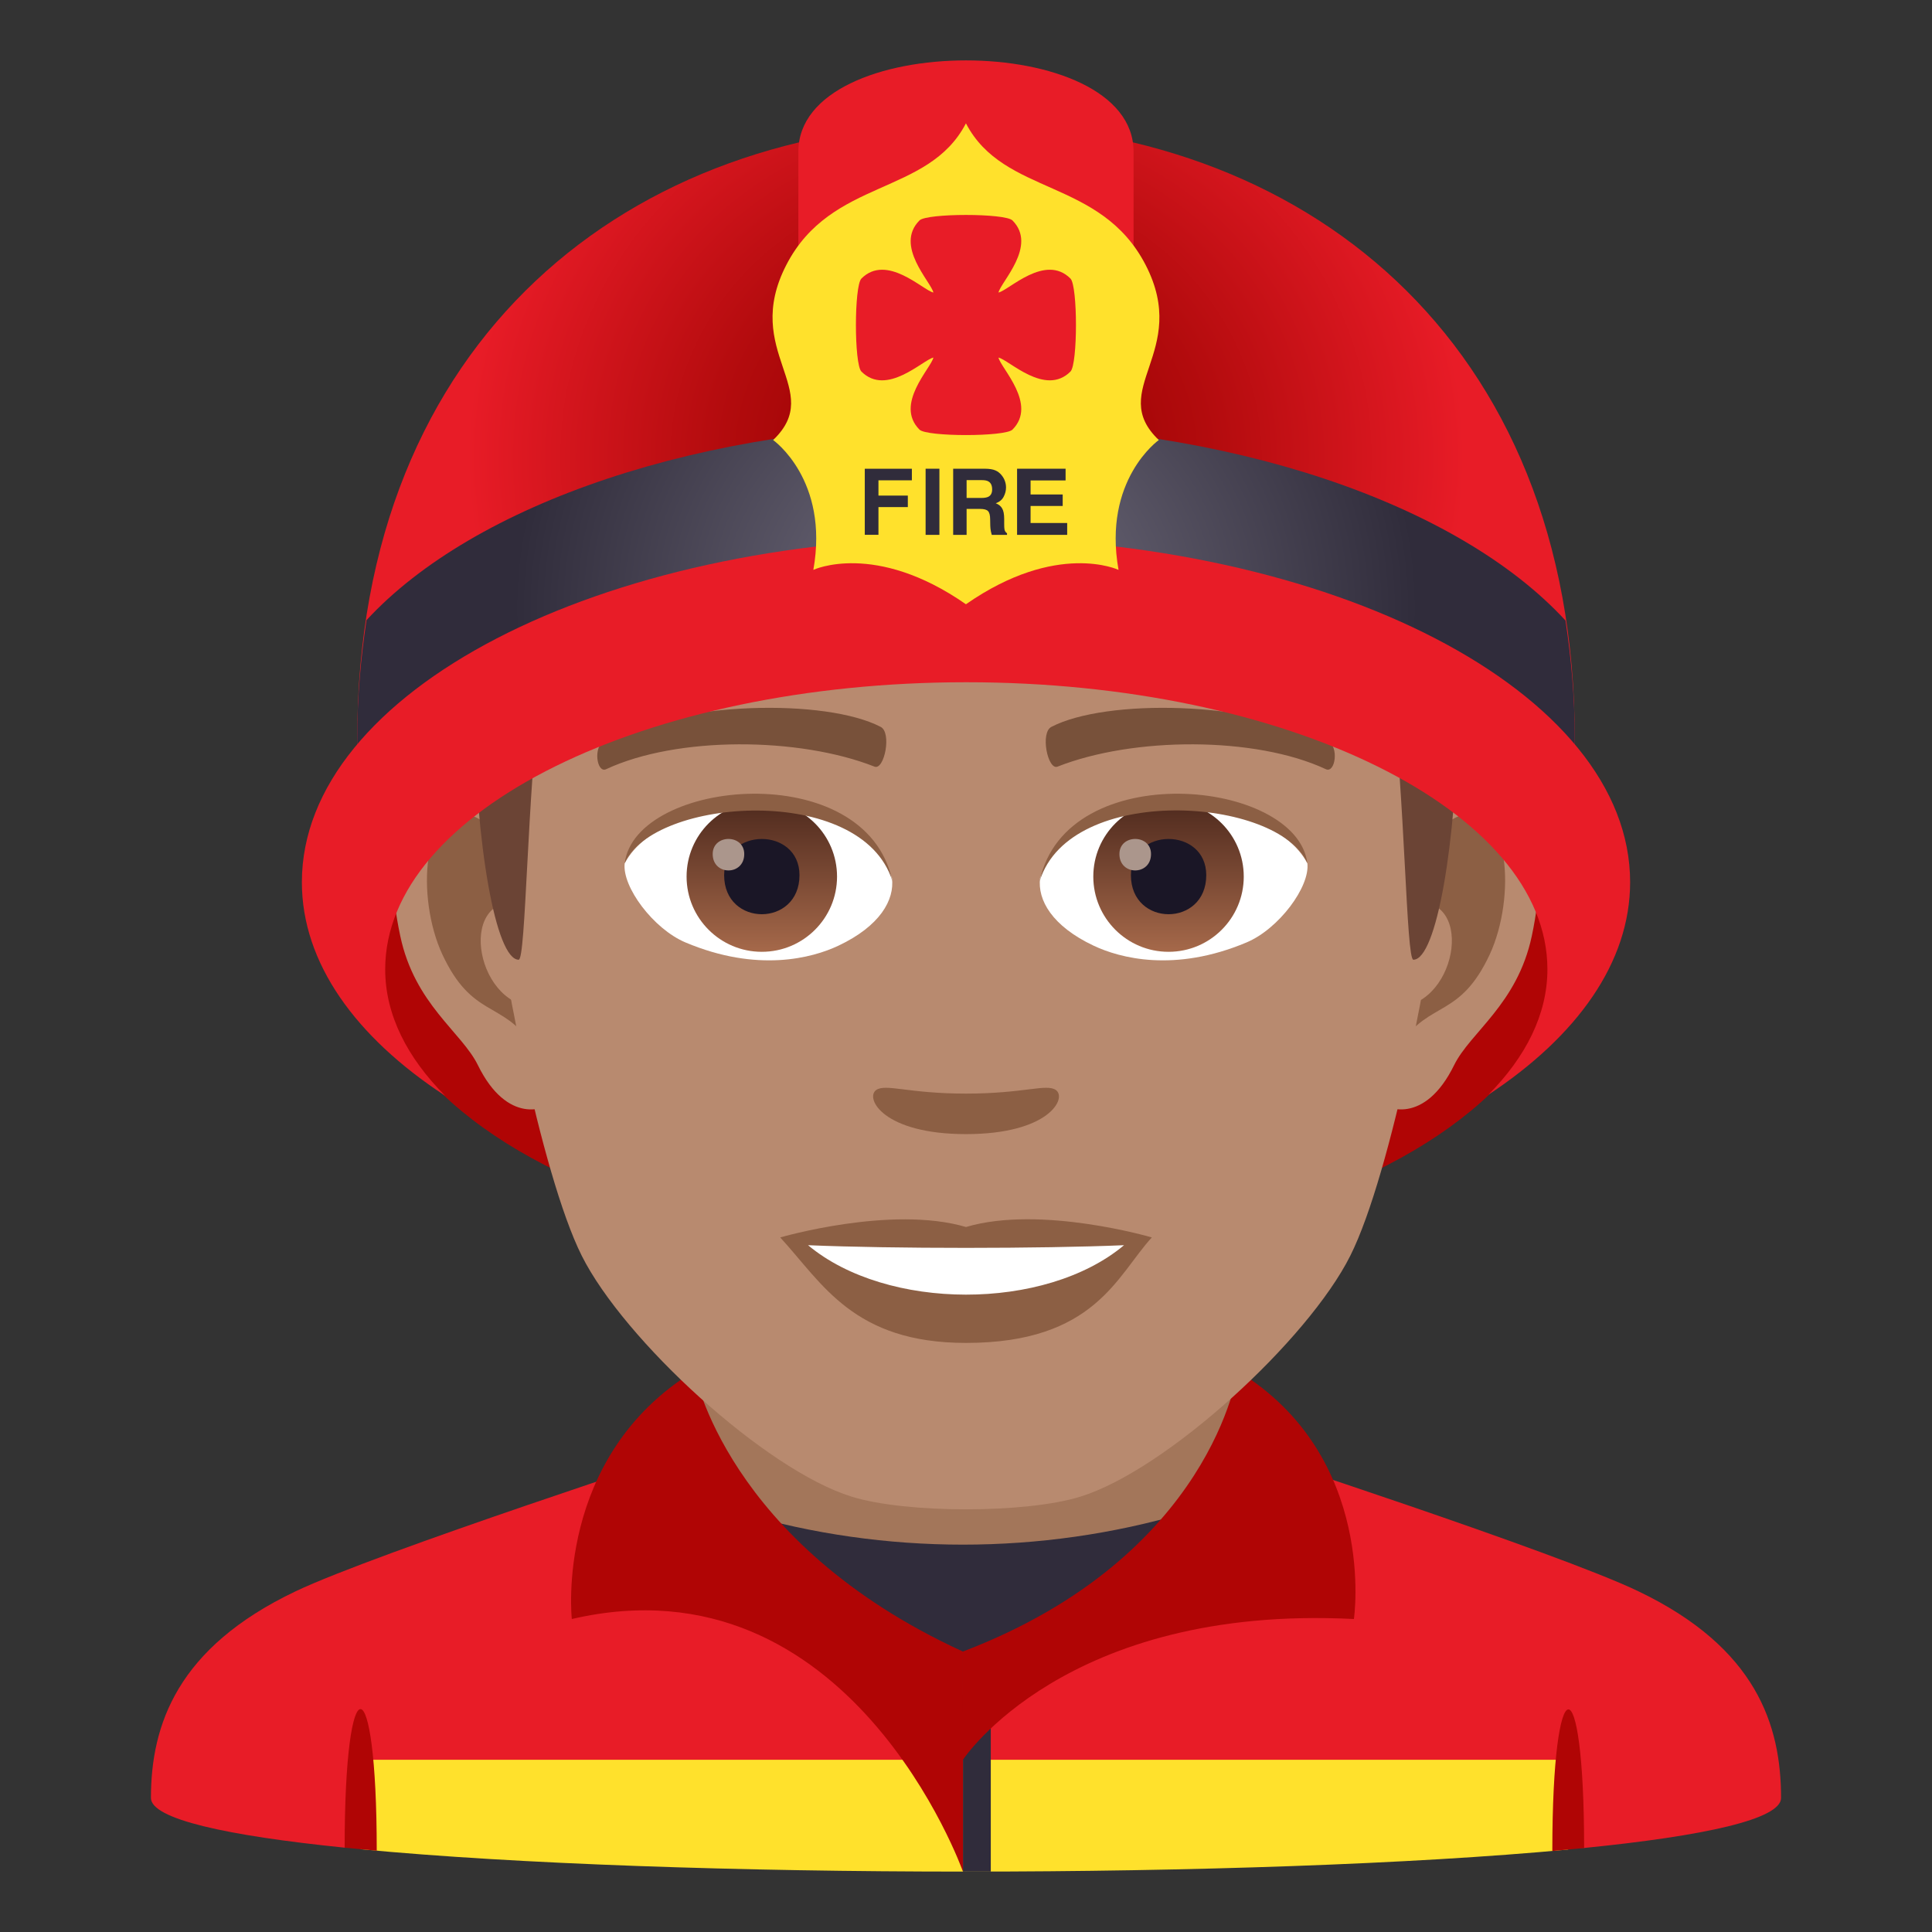 <?xml version="1.0" encoding="utf-8"?>
<!-- Generator: Adobe Illustrator 15.0.0, SVG Export Plug-In . SVG Version: 6.00 Build 0)  -->
<!DOCTYPE svg PUBLIC "-//W3C//DTD SVG 1.1//EN" "http://www.w3.org/Graphics/SVG/1.1/DTD/svg11.dtd">
<svg version="1.1" id="Layer_1" xmlns:x="http://ns.adobe.com/Extensibility/1.0/" xmlns:i="http://ns.adobe.com/AdobeIllustrator/10.0/" xmlns:graph="http://ns.adobe.com/Graphs/1.0/"
	 xmlns="http://www.w3.org/2000/svg" xmlns:xlink="http://www.w3.org/1999/xlink" xmlns:a="http://ns.adobe.com/AdobeSVGViewerExtensions/3.0/"
	 x="0px" y="0px" width="64px" height="64px" viewBox="0 0 64 64" enable-background="new 0 0 64 64" xml:space="preserve">
<rect x="0" y="0" width="64" height="64" fill="#333333" stroke="none"/>
<path fill="#E81C27" d="M9.786,52.717C12.488,51.429,23,48.009,23,48.009l18-0.029c0,0,10.59,3.441,13.275,4.734
	C58.18,54.586,59,57.143,59,59.559c0,0.706-2.543,1.259-6.524,1.658l-41.063-0.011C7.495,60.807,5,60.258,5,59.559
	C5,57.139,5.871,54.582,9.786,52.717z"/>
<path fill="#A3765A" d="M23,49.946c0,0,2.889,2.832,9,2.832c6.113,0,9-2.832,9-2.832v-8.035H23V49.946z"/>
<path fill="#FFE12C" d="M11.949,58.294v2.964C17.13,61.752,24.562,61.999,32,61.999c7.39,0,14.773-0.244,19.949-0.731v-2.974H11.949
	z"/>
<path fill="#302C3B" d="M24.532,50.116c1.568,2.744,7.365,6.609,7.365,6.609s5.797-3.865,7.363-6.609
	C34.487,51.519,29.308,51.519,24.532,50.116z"/>
<rect x="31.899" y="54.708" fill="#302C3B" width="0.922" height="7.291"/>
<path fill="#B00505" d="M31.899,61.999c0,0-3.73-10.508-12.957-8.367c0,0-0.593-5.377,4.058-8.215c0,0,1.03,5.686,8.897,9.293
	L31.899,61.999"/>
<path fill="#B00505" d="M31.899,58.294c0,0,3.381-5.148,12.951-4.662c0,0,0.796-5.377-3.851-8.215c0,0-0.827,6.135-9.103,9.293
	l0.002,7.289"/>
<path fill="#B00505" d="M12.48,61.307l-1.063-0.1C11.417,55.02,12.48,55.119,12.48,61.307z"/>
<path fill="#B00505" d="M52.476,61.217l-1.053,0.1C51.423,55.129,52.476,55.029,52.476,61.217z"/>
<ellipse fill="#B00505" cx="32.003" cy="31.454" rx="19.687" ry="10.125"/>
<path id="Path_2413_" fill="#B88A6F" d="M48.441,25.394c-2.545,0.307-4.383,8.814-2.781,11.061c0.225,0.313,1.535,0.814,2.508-1.168
	c0.539-1.098,2.092-2.014,2.574-4.277C51.359,28.108,50.975,25.087,48.441,25.394z"/>
<path id="Path_2412_" fill="#B88A6F" d="M15.561,25.394c2.545,0.307,4.383,8.814,2.781,11.061c-0.225,0.313-1.535,0.814-2.51-1.168
	c-0.537-1.098-2.092-2.014-2.572-4.277C12.641,28.108,13.027,25.087,15.561,25.394z"/>
<path id="Path_2411_" fill="#8C5F44" d="M48.373,27.022c-0.664,0.209-1.389,1.221-1.781,2.898c2.32-0.498,1.74,3.361-0.277,3.434
	c0.02,0.389,0.045,0.787,0.094,1.207c0.971-1.408,1.959-0.844,2.938-2.939C50.227,29.733,50.018,26.509,48.373,27.022z"/>
<path id="Path_2410_" fill="#8C5F44" d="M17.41,29.917c-0.395-1.676-1.117-2.686-1.781-2.895c-1.643-0.514-1.855,2.711-0.973,4.6
	c0.979,2.096,1.967,1.531,2.939,2.939c0.047-0.42,0.074-0.82,0.09-1.209C15.689,33.259,15.117,29.446,17.41,29.917z"/>
<path id="Path_2409_" fill="#B88A6F" d="M32,9.034c-11.027,0-16.34,8.328-15.676,19.908c0.133,2.33,1.582,9.93,2.947,12.656
	c1.398,2.789,6.074,7.09,8.938,7.98c1.811,0.561,5.773,0.561,7.582,0c2.865-0.891,7.543-5.191,8.939-7.98
	c1.369-2.727,2.814-10.324,2.945-12.656C48.344,17.362,43.031,9.034,32,9.034z"/>
<path id="Path_2408_" fill="#78513A" d="M43.982,24.544c-2.521-1.336-7.348-1.4-9.146-0.469c-0.387,0.178-0.131,1.441,0.193,1.322
	c2.504-0.99,6.547-1.012,8.893,0.084C44.234,25.624,44.365,24.729,43.982,24.544z"/>
<path id="Path_2407_" fill="#78513A" d="M20.02,24.544c2.521-1.336,7.346-1.4,9.146-0.469c0.385,0.178,0.131,1.441-0.193,1.322
	c-2.51-0.99-6.547-1.012-8.895,0.084C19.768,25.624,19.639,24.729,20.02,24.544z"/>
<path id="Path_2406_" fill="#8C5F44" d="M34.977,36.108c-0.314-0.219-1.053,0.119-2.977,0.119c-1.92,0-2.66-0.338-2.975-0.119
	c-0.377,0.266,0.223,1.461,2.975,1.461C34.754,37.569,35.355,36.374,34.977,36.108z"/>
<path id="Path_2405_" fill="#8C5F44" d="M32,40.646c-2.479-0.729-6.154,0.346-6.154,0.346c1.398,1.521,2.424,3.494,6.154,3.494
	c4.275,0,5.002-2.24,6.156-3.494C38.156,40.991,34.48,39.911,32,40.646z"/>
<path id="Path_2404_" fill="#FFFFFF" d="M26.768,41.249c2.602,2.176,7.852,2.191,10.467,0
	C34.463,41.366,29.559,41.368,26.768,41.249z"/>
<path id="Path_2403_" fill="#FFFFFF" d="M29.547,29.085c0.094,0.73-0.402,1.594-1.773,2.242c-0.871,0.412-2.686,0.896-5.066-0.107
	c-1.066-0.449-2.107-1.848-2.014-2.623C21.984,26.167,28.338,25.812,29.547,29.085z"/>
<linearGradient id="Oval_1_" gradientUnits="userSpaceOnUse" x1="-424.582" y1="477.466" x2="-424.582" y2="478.224" gradientTransform="matrix(6.57 0 0 -6.57 2814.78 3168.528)">
	<stop  offset="0" style="stop-color:#A6694A"/>
	<stop  offset="1" style="stop-color:#4F2A1E"/>
	<a:midPointStop  offset="0" style="stop-color:#A6694A"/>
	<a:midPointStop  offset="0.5" style="stop-color:#A6694A"/>
	<a:midPointStop  offset="1" style="stop-color:#4F2A1E"/>
</linearGradient>
<circle id="Oval_372_" fill="url(#Oval_1_)" cx="25.236" cy="29.038" r="2.492"/>
<path id="Path_2402_" fill="#1A1626" d="M23.988,28.991c0,1.725,2.496,1.725,2.496,0C26.484,27.392,23.988,27.392,23.988,28.991z"/>
<path id="Path_2401_" fill="#AB968C" d="M23.609,28.292c0,0.723,1.045,0.723,1.045,0C24.654,27.624,23.609,27.624,23.609,28.292z"/>
<path id="Path_2400_" fill="#8C5F44" d="M29.559,29.181c-1.014-3.25-7.926-2.77-8.865-0.584
	C21.041,25.798,28.695,25.058,29.559,29.181z"/>
<path id="Path_2399_" fill="#FFFFFF" d="M34.455,29.085c-0.094,0.73,0.4,1.594,1.773,2.242c0.871,0.412,2.684,0.896,5.064-0.107
	c1.07-0.449,2.109-1.848,2.016-2.623C42.018,26.167,35.662,25.812,34.455,29.085z"/>
<linearGradient id="Oval_2_" gradientUnits="userSpaceOnUse" x1="-425.23" y1="477.466" x2="-425.23" y2="478.224" gradientTransform="matrix(6.57 0 0 -6.57 2832.511 3168.528)">
	<stop  offset="0" style="stop-color:#A6694A"/>
	<stop  offset="1" style="stop-color:#4F2A1E"/>
	<a:midPointStop  offset="0" style="stop-color:#A6694A"/>
	<a:midPointStop  offset="0.5" style="stop-color:#A6694A"/>
	<a:midPointStop  offset="1" style="stop-color:#4F2A1E"/>
</linearGradient>
<circle id="Oval_371_" fill="url(#Oval_2_)" cx="38.709" cy="29.038" r="2.492"/>
<path id="Path_2398_" fill="#1A1626" d="M37.463,28.991c0,1.725,2.496,1.725,2.496,0C39.959,27.392,37.463,27.392,37.463,28.991z"/>
<path id="Path_2397_" fill="#AB968C" d="M37.082,28.292c0,0.723,1.047,0.723,1.047,0C38.129,27.624,37.082,27.624,37.082,28.292z"/>
<path id="Path_2396_" fill="#8C5F44" d="M34.443,29.181c1.012-3.248,7.92-2.783,8.865-0.584
	C42.957,25.798,35.307,25.058,34.443,29.181z"/>
<path fill="#8F604D" d="M46.086,11.792C43.672,8.532,39.254,5.999,32,5.999c-7.252,0-11.668,2.533-14.082,5.793
	C14.5,16.409,49.502,16.409,46.086,11.792z"/>
<linearGradient id="SVGID_1_" gradientUnits="userSpaceOnUse" x1="32.002" y1="31.792" x2="32.002" y2="10.411">
	<stop  offset="0.5" style="stop-color:#6B4435"/>
	<stop  offset="0.679" style="stop-color:#744B3B"/>
	<stop  offset="0.971" style="stop-color:#8C5E4B"/>
	<stop  offset="1" style="stop-color:#8F604D"/>
	<a:midPointStop  offset="0.5" style="stop-color:#6B4435"/>
	<a:midPointStop  offset="0.6" style="stop-color:#6B4435"/>
	<a:midPointStop  offset="1" style="stop-color:#8F604D"/>
</linearGradient>
<path fill="url(#SVGID_1_)" d="M46.086,11.792c-2.414-3.26-6.832,0.275-14.086,0.275c-7.252,0-11.668-3.535-14.082-0.275
	c-3.418,4.617-2.258,20-0.736,20c0.24,0,0.275-5.381,0.736-9.104c0.373-3.029,1.094-5.969,1.924-6.449
	C22.373,14.772,27.254,16.87,32,16.87s9.629-2.098,12.162-0.631c0.828,0.48,1.547,3.42,1.924,6.449
	c0.459,3.723,0.494,9.104,0.734,9.104C48.342,31.792,49.502,16.409,46.086,11.792z"/>
<radialGradient id="SVGID_2_" cx="32" cy="8.722" r="16.514" gradientTransform="matrix(1 0 0 0.939 0 6.956)" gradientUnits="userSpaceOnUse">
	<stop  offset="0.261" style="stop-color:#A10505"/>
	<stop  offset="0.483" style="stop-color:#B20B0D"/>
	<stop  offset="0.924" style="stop-color:#E01923"/>
	<stop  offset="1" style="stop-color:#E81C27"/>
	<a:midPointStop  offset="0.261" style="stop-color:#A10505"/>
	<a:midPointStop  offset="0.553" style="stop-color:#A10505"/>
	<a:midPointStop  offset="1" style="stop-color:#E81C27"/>
</radialGradient>
<path fill="url(#SVGID_2_)" d="M52.166,24.462c0,5.369,0.443-3.361-20.166-3.361c-20.609,0.002-20.166,8.73-20.166,3.361
	C11.834,11.22,20.861,4.087,32,4.087C43.137,4.087,52.166,11.22,52.166,24.462z"/>
<path fill="#E81C27" d="M37.551,20.239H26.447c0,0,0-12.449,0-15.215c0-4.031,11.104-4.031,11.104,0
	C37.551,8.083,37.551,20.239,37.551,20.239z"/>
<radialGradient id="SVGID_3_" cx="32" cy="14.028" r="14.976" gradientTransform="matrix(1 0 0 0.939 0 6.956)" gradientUnits="userSpaceOnUse">
	<stop  offset="0" style="stop-color:#747080"/>
	<stop  offset="1" style="stop-color:#302C3B"/>
	<a:midPointStop  offset="0" style="stop-color:#747080"/>
	<a:midPointStop  offset="0.5" style="stop-color:#747080"/>
	<a:midPointStop  offset="1" style="stop-color:#302C3B"/>
</radialGradient>
<path fill="url(#SVGID_3_)" d="M52.166,24.462c0-1.373-0.119-2.664-0.307-3.906c-3.537-3.846-11.102-6.502-19.863-6.502
	c-8.754,0-16.313,2.65-19.855,6.49c-0.188,1.246-0.307,2.541-0.307,3.918c0,5.369-0.443-3.359,20.166-3.361
	C52.609,21.101,52.166,29.831,52.166,24.462z"/>
<path fill="#E81C27" d="M32,17.812c-12.15,0-22,5.107-22,11.412c0,2.672,1.777,5.131,4.746,7.074
	c-1.26-1.266-1.986-2.684-1.986-4.188c0-5.254,8.617-9.51,19.25-9.51c10.631,0,19.25,4.256,19.25,9.51
	c0,1.492-0.715,2.898-1.955,4.154C52.242,34.327,54,31.882,54,29.224C54,22.919,44.15,17.812,32,17.812z"/>
<path fill="#FFE12C" d="M37.949,8.774c-1.49-2.883-4.695-2.275-5.951-4.688c-1.254,2.412-4.461,1.805-5.949,4.688
	c-1.496,2.895,1.309,4.135-0.438,5.803c0,0,1.865,1.314,1.332,4.301c0,0,2.037-0.963,5.055,1.139
	c3.018-2.102,5.055-1.139,5.055-1.139c-0.531-2.986,1.334-4.301,1.334-4.301C36.641,12.909,39.445,11.669,37.949,8.774z"/>
<path fill="#302C3B" d="M35.299,15.915h-1.16v0.465h1.064v0.381h-1.064v0.564h1.213v0.393h-1.66v-2.191h1.607V15.915z"/>
<path fill="#302C3B" d="M28.646,15.528h1.561v0.383H29.1v0.506h0.973v0.381H29.1v0.918h-0.453V15.528z"/>
<path fill="#302C3B" d="M31.119,17.718h-0.457v-2.191h0.457V17.718z"/>
<path fill="#302C3B" d="M32.969,15.581c0.08,0.033,0.148,0.086,0.205,0.154c0.045,0.055,0.084,0.115,0.109,0.184
	c0.027,0.068,0.043,0.145,0.043,0.23c0,0.105-0.027,0.209-0.08,0.309s-0.139,0.17-0.26,0.213c0.1,0.039,0.172,0.098,0.213,0.174
	c0.043,0.074,0.066,0.189,0.066,0.342v0.146c0,0.1,0.002,0.168,0.01,0.205c0.012,0.059,0.041,0.098,0.084,0.127v0.053h-0.506
	c-0.012-0.047-0.023-0.088-0.029-0.117c-0.012-0.061-0.018-0.125-0.02-0.188l-0.004-0.205c0-0.141-0.025-0.232-0.072-0.279
	c-0.045-0.047-0.133-0.07-0.26-0.07H32.02v0.859h-0.445v-2.191h1.049C32.771,15.528,32.889,15.546,32.969,15.581z M32.02,15.905
	v0.59h0.494c0.098,0,0.172-0.014,0.221-0.037c0.086-0.041,0.131-0.123,0.131-0.244c0-0.133-0.043-0.223-0.127-0.268
	c-0.045-0.027-0.117-0.041-0.213-0.041H32.02z"/>
<path fill="#E81C27" d="M35.461,9.228c-0.838-0.84-2.037,0.387-2.385,0.463c0.074-0.35,1.301-1.549,0.463-2.389
	c-0.242-0.242-2.838-0.242-3.08,0c-0.838,0.84,0.387,2.039,0.461,2.389c-0.348-0.076-1.547-1.303-2.385-0.463
	c-0.242,0.244-0.242,2.836,0,3.08c0.838,0.836,2.037-0.387,2.385-0.463c-0.074,0.348-1.299,1.547-0.461,2.387
	c0.242,0.24,2.838,0.24,3.08,0c0.838-0.84-0.389-2.039-0.463-2.387c0.348,0.076,1.547,1.299,2.385,0.463
	C35.703,12.063,35.703,9.472,35.461,9.228z"/>
</svg>
